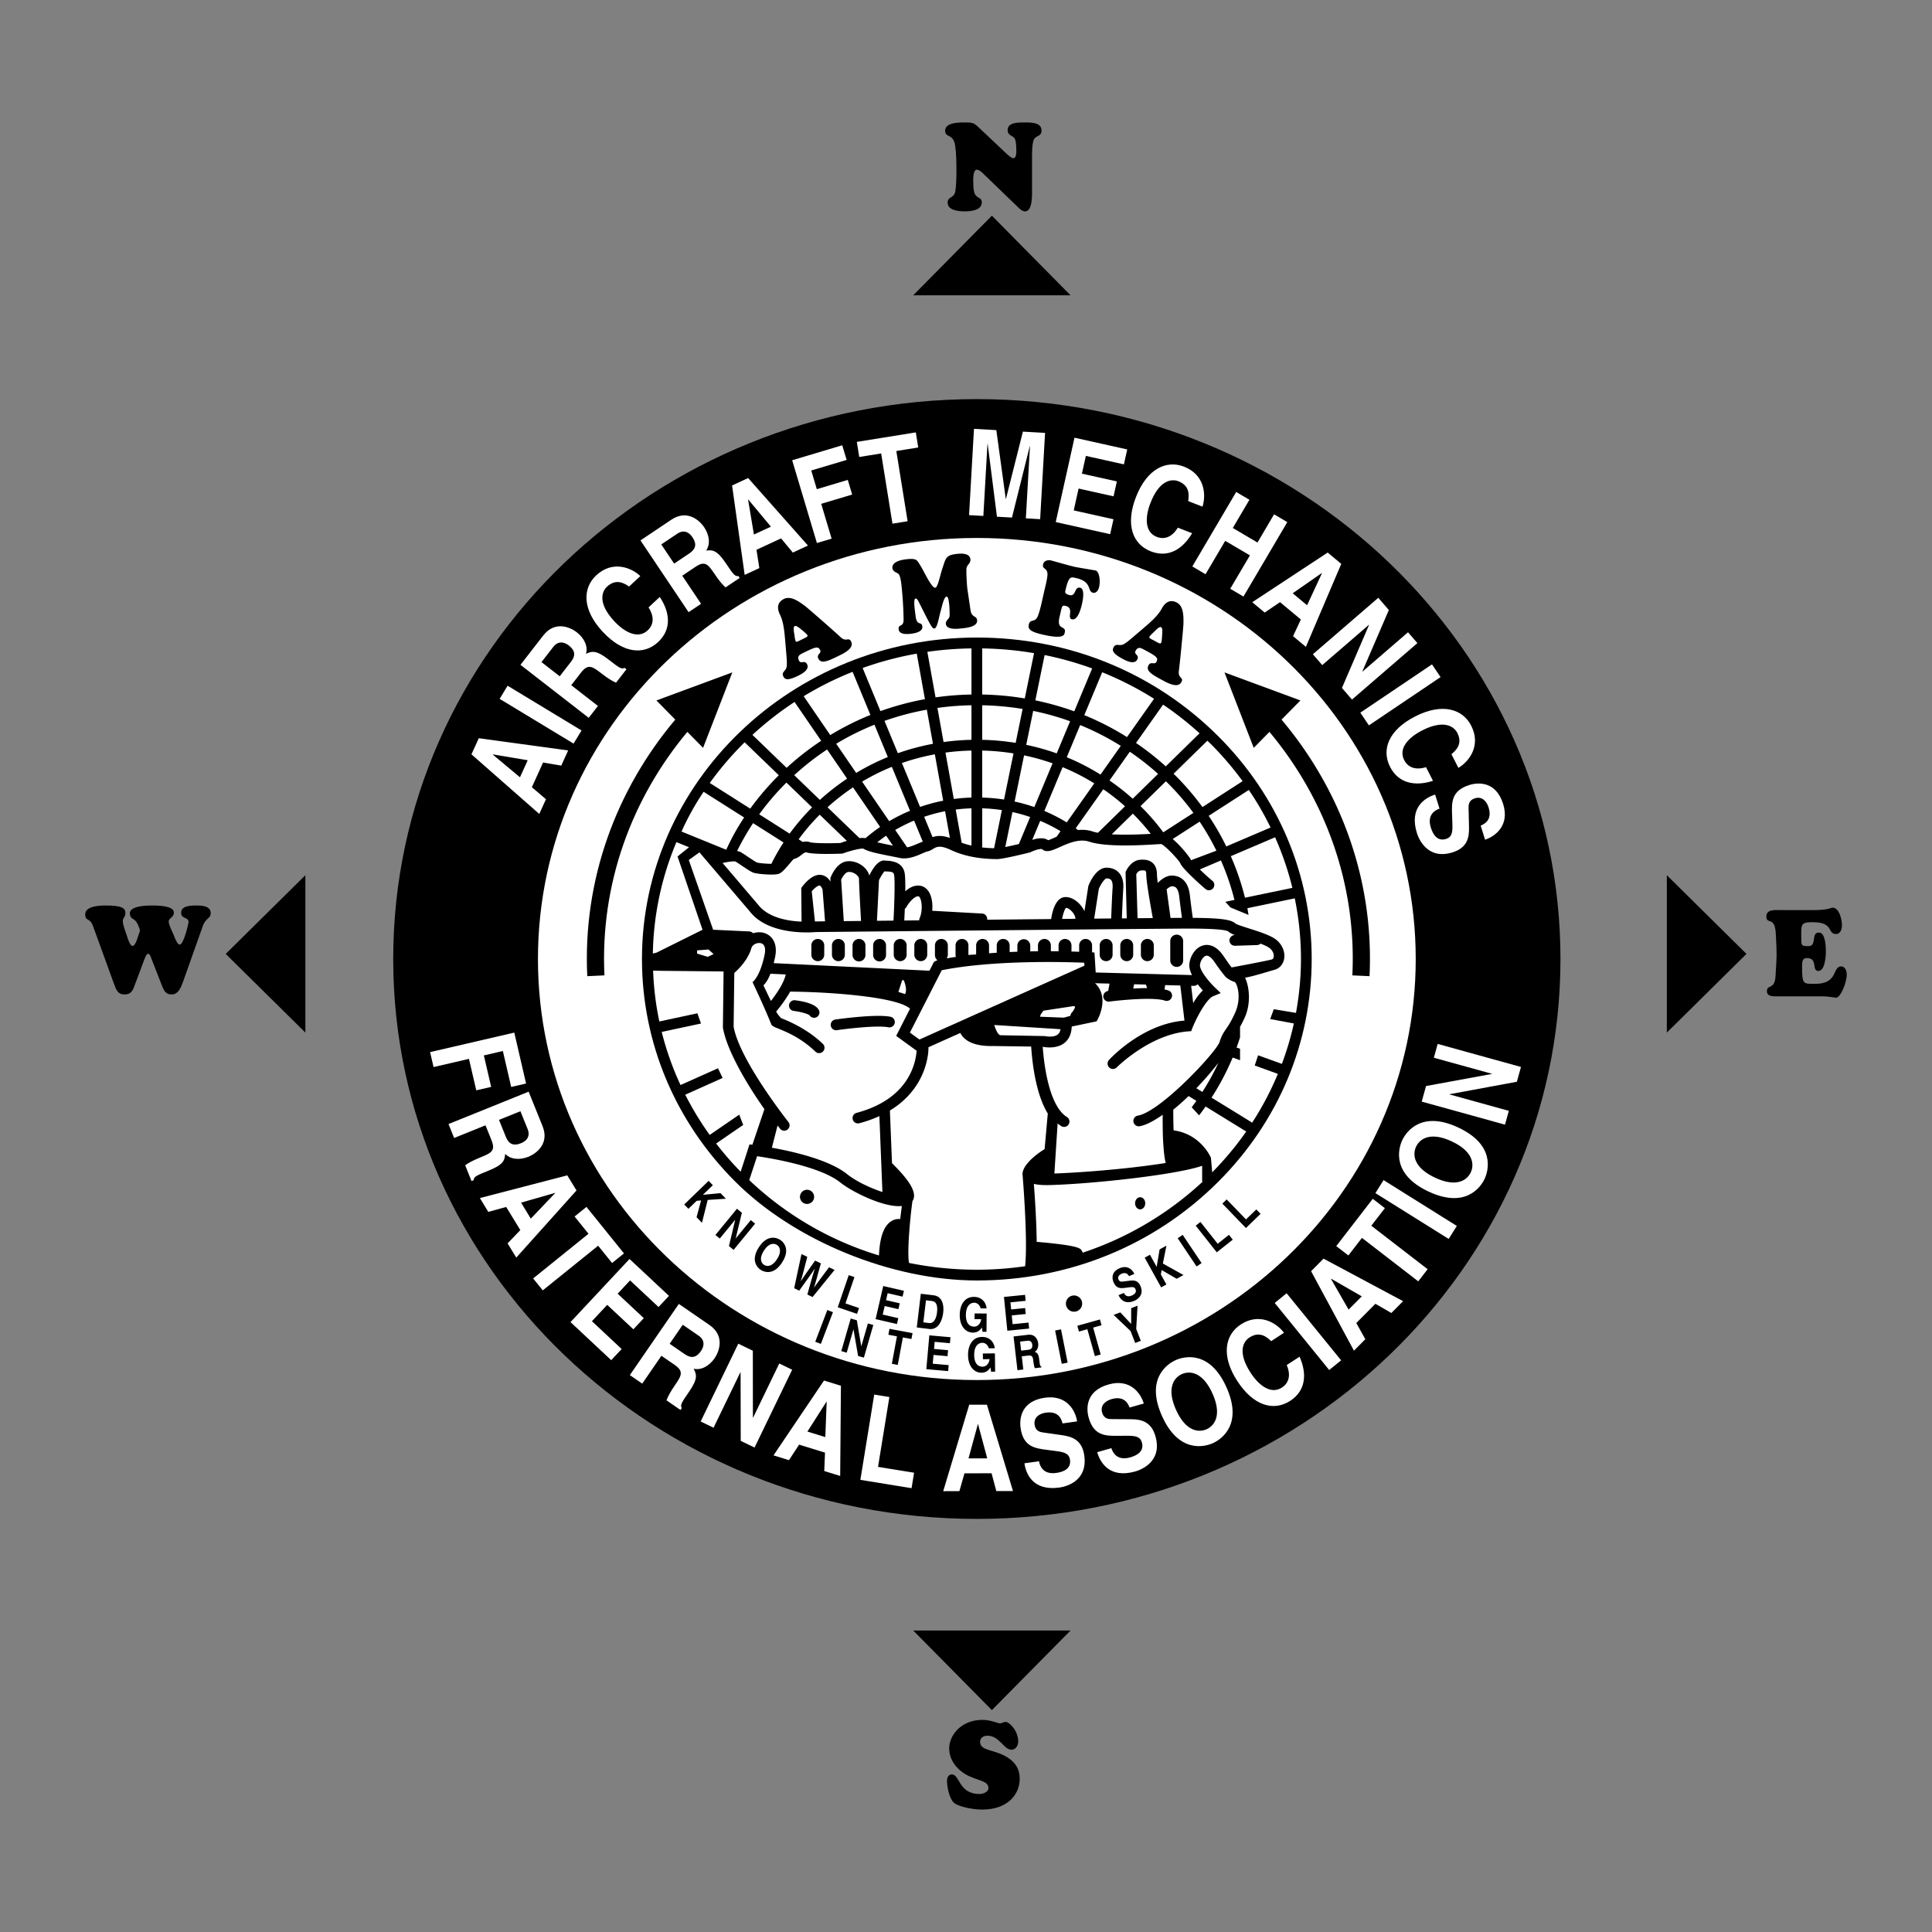 <svg xmlns="http://www.w3.org/2000/svg" width="2500" height="2500" viewBox="0 0 192.756 192.756"><rect x="0" y="0" width="192.756" height="192.756" fill="#808080" stroke="none"/><path fill="#fff" fill-opacity="0" d="M0 192.756h192.756V0H0v192.756z"/><path d="M97.459 151.541c32.158 0 58.229-25.01 58.229-55.861s-26.07-55.861-58.229-55.861-58.228 25.01-58.228 55.861 26.07 55.861 58.228 55.861zM100.395 15.308c.138.123.502.479.707.479.286 0 .297-.503.297-.711 0-.307-.011-.834-.103-1.116-.159-.516-.764-.332-.764-.994 0-.786 1.162-.749 1.64-.749.5 0 1.741-.061 1.741.786 0 .699-.604.441-.799 1.006-.147.44-.147 1.202-.147 1.668v3.179c0 .552.069 2.233-.693 2.233-.227 0-.42-.147-.591-.307l-3.523-3.399c-.16-.16-.457-.454-.697-.454-.354 0-.365.797-.365 1.055 0 .344.012.798.08 1.117.171.785.776.491.776 1.092 0 .822-1.175.896-1.71.896-.524 0-1.698-.074-1.698-.871 0-.651.661-.393.774-1.178.081-.528.103-1.301.103-1.853 0-.884 0-1.78-.125-2.663-.182-1.227-1.002-.748-1.002-1.485 0-.871 1.538-.822 2.05-.822.707 0 .832.049 1.346.54l2.703 2.551zM180.929 90.802c1.523 0 1.739-.245 1.922-.245.649 0 .922 1.203.922 1.744 0 .406-.147.886-.592.886-.9 0-.171-1.181-2.331-1.181-1.261 0-1.135.246-1.135 1.656 0 .707.034.732.726.732.863 0 .216-1.355 1.022-1.355.659 0 .704 1.379.704 1.858 0 .503-.079 1.974-.751 1.974-.707 0 0-1.287-1.153-1.287-.479 0-.468.466-.468.857 0 1.803.114 1.717 1.313 1.717 2.335 0 1.674-1.741 2.597-1.741.364 0 .547.442.547.786 0 .836-.615 2.336-1.071 2.336-.171 0-.695-.137-1.457-.135h-4.673c-.752 0-.764-.367-.764-.525 0-.672.774-.135.854-1.439.137-2.235.148-2.014.034-4.229-.08-1.881-.946-.91-.946-1.782 0-.749.957-.627 1.424-.627h3.276zM15.121 95.68c-.057-.135-.148-.516-.33-.516-.217 0-.296.319-.593 1.105l-.694 1.852c-.24.639-.354 1.094-1.094 1.094-.638 0-.808-.432-1.013-.994l-2.12-5.83c-.318-.883-.773-.429-.773-1.177 0-.847 1.537-.872 2.061-.872 1.663 0 1.948.283 1.948.786 0 .368-.262.417-.262.797 0 .356.353 1.252.398 1.399.057.197.309 1.055.57 1.055.296 0 .535-.883.592-1.067.034-.074.148-.393.148-.479 0-.11-.239-.871-.581-1.08-.228-.123-.421-.294-.421-.602 0-.073-.16-.81 2.221-.81 2.209 0 2.164.553 2.164.761 0 .405-.513.515-.513.822 0 .333.387 1.092.501 1.363.08.196.331.956.604.956.387 0 .877-2.086.877-2.257 0-.528-.74-.258-.74-.933 0-.749 1.161-.712 1.628-.712.467 0 1.322.062 1.322.749 0 .601-.479.442-.786 1.3l-1.959 5.523c-.239.662-.502 1.301-1.15 1.301-.569 0-.751-.332-.956-.848l-1.049-2.686zM94.7 174.449c0-1.279 1.138-2.859 3.348-2.859.736 0 1.557.355 1.728.355.159 0 .319-.146.559-.146.387 0 1.253.906 1.253 1.938 0 .418-.251.836-.672.836-.764 0-1.208-1.402-2.395-1.402-.357 0-.738.174-.738.615 0 .973 1.571.713 2.894 1.66.706.504 1.059 1.119 1.059 2.041 0 1.439-1.094 3.055-3.756 3.055-.754 0-2.039-.207-2.687-.588-.546-.33-.809-1.631-.809-2.258 0-.332.136-.664.479-.664.807 0 .671 1.955 2.763 1.955.254 0 .89-.135.89-.602 0-.887-1.571-.664-2.833-1.758-.628-.541-1.083-1.291-1.083-2.178zM106.81 29.464l-7.85-7.945-7.851 7.945h15.701zM106.81 162.674l-7.85 7.943-7.851-7.943h15.701zM30.467 103.021l-7.946-7.85 7.946-7.85v15.7zM166.301 103.021l7.945-7.85-7.945-7.85v15.7z" fill-rule="evenodd" clip-rule="evenodd"/><path fill-rule="evenodd" clip-rule="evenodd" fill="#fff" d="M53.064 78.539l1.12-2.463 1.813.309.688-1.515-8.917-1.218-.731 1.607 6.767 5.948.668-1.468-1.408-1.2zM58.019 72.879l-.793 1.31-7.376-4.464.793-1.31 7.376 4.464zM58.736 71.618l.921-1.185-2.665-2.07.97-1.249c.695-.895 1.093-.663 2.022.058.702.545 1.091.77 1.475.939l1.04-1.338-.18-.14c-.315.17-.561-.022-1.557-.795-1.271-.987-1.68-.891-2.296-.607.217-.749-.177-1.572-.927-2.154-.586-.457-2.144-1.213-3.339.327l-2.273 2.926 6.809 5.288zM62.765 58.517c-.442-.294-1.275-.847-2.202.015-.538.501-.938 1.66.722 3.445 1.055 1.134 2.384 1.8 3.333.917.621-.577.67-1.394.085-2.292l1.121-1.043c1.051 1.58 1.18 3.248-.165 4.499-1.428 1.327-3.506 1.145-5.534-1.036-2.053-2.207-2.016-4.34-.633-5.626 1.607-1.494 3.468-.798 4.394.079l-1.121 1.042zM68.701 61.077l1.247-.835-1.88-2.803 1.314-.881c.941-.631 1.246-.286 1.901.692.495.737.794 1.072 1.106 1.354l1.407-.943-.127-.19c-.351.063-.525-.197-1.228-1.244-.896-1.336-1.313-1.374-1.988-1.298.441-.644.326-1.548-.203-2.336-.415-.618-1.654-1.825-3.273-.74L63.9 53.917l4.801 7.16zM75.474 54.853l2.454-1.138 1.174 1.415 1.508-.7-5.968-6.736-1.602.743 1.256 8.921 1.463-.678-.285-1.827zM82.971 53.741l-1.467.439-2.469-8.261 4.997-1.493.436 1.461-3.53 1.055.557 1.864 3.09-.924.436 1.461-3.089.924 1.039 3.474zM90.553 52.004l-1.512.243-1.127-7.006-2.187.352-.242-1.506 5.885-.947.241 1.506-2.185.352 1.127 7.006zM103.776 51.797l-1.426-.081.409-7.193-.02-.001-1.775 7.115-1.498-.085-.926-7.269-.02-.001-.41 7.193-1.426-.081.49-8.608 2.23.127.94 6.861.02.001 1.691-6.711 2.211.125-.49 8.608zM112.132 46.329l-3.795-.844-.395 1.77 3.488.775-.331 1.489-3.487-.776-.485 2.18 3.965.882-.331 1.489-5.43-1.208 1.872-8.416 5.261 1.17-.332 1.489zM118.546 49.994c.074-.525.209-1.517-.97-1.977-.686-.268-1.903-.124-2.788 2.147-.564 1.443-.586 2.93.623 3.401.788.308 1.545-.003 2.101-.92l1.426.556c-.966 1.634-2.412 2.475-4.123 1.807-1.815-.709-2.556-2.66-1.474-5.434 1.096-2.808 3.034-3.702 4.793-3.015 2.044.797 2.225 2.776 1.839 3.991l-1.427-.556zM122.241 53.96l-1.963 3.331-1.318-.777 4.375-7.429 1.32.777-1.658 2.814 2.463 1.451 1.656-2.814 1.32.777-4.375 7.428-1.32-.777 1.963-3.331-2.463-1.45zM127.708 60.076l2.078 1.73-.776 1.666 1.279 1.065 3.53-8.279-1.356-1.129-7.525 4.954 1.24 1.032 1.53-1.039zM140.48 63.081l.934 1.082-6.526 5.634-1.001-1.16 2.701-6.281-.015-.015-4.653 4.017-.935-1.082 6.528-5.633 1.053 1.221-2.644 6.125.014.015 4.544-3.923zM136.575 72.371l-.855-1.269 7.15-4.818.855 1.27-7.15 4.817zM144.809 75.248c.405-.344 1.165-.995.59-2.122-.334-.655-1.339-1.357-3.51-.251-1.38.704-2.385 1.8-1.796 2.955.384.755 1.156 1.026 2.182.71l.694 1.364c-1.808.578-3.447.244-4.281-1.392-.885-1.738-.14-3.687 2.513-5.039 2.686-1.368 4.728-.748 5.584.935.998 1.955-.184 3.553-1.28 4.204l-.696-1.364zM143.621 80.677c-.455.154-1.266.622-.865 1.898.217.691.653 1.399 1.523 1.125.643-.201.648-.781.623-1.586l-.028-.814c-.045-1.227-.089-2.411 1.721-2.979.916-.287 2.663-.375 3.375 1.895.672 2.143-.798 3.233-1.803 3.56l-.44-1.402c.355-.154 1.189-.544.789-1.819-.174-.556-.623-1.144-1.366-.909-.643.201-.64.692-.629 1.01l.042 1.858c.025 1.042-.159 2.061-1.637 2.525-2.476.776-3.365-1.298-3.558-1.912-.799-2.551.793-3.532 1.812-3.852l.441 1.402zM43.257 106.461l-.346-1.492 8.399-1.946 1.177 5.081-1.485.343-.832-3.588-1.895.44.728 3.14-1.486.344-.728-3.14-3.532.818zM44.748 112.146l.561 1.391 3.129-1.264.592 1.467c.424 1.053.024 1.279-1.067 1.721-.824.332-1.213.555-1.553.803l.634 1.57.211-.086c.012-.355.301-.473 1.47-.945 1.493-.602 1.615-1.004 1.679-1.68.539.564 1.449.639 2.328.283.691-.279 2.127-1.244 1.397-3.053l-1.386-3.436-7.995 3.229zM50.501 120.418l1.412 2.307-1.271 1.328.868 1.418 6.008-6.7-.921-1.505-8.719 2.267.841 1.377 1.782-.492zM54.152 128.74l-.961-1.189 5.524-4.457-1.39-1.723 1.187-.957 3.742 4.639-1.188.957-1.39-1.725-5.524 4.455zM65.703 130.402l-2.841-2.656-1.238 1.326 2.608 2.44-1.04 1.113-2.61-2.439-1.525 1.63 2.966 2.776-1.041 1.113-4.062-3.799 5.888-6.297 3.936 3.68-1.041 1.113zM62.84 137.193l1.236.852 1.913-2.779 1.303.896c.933.643.725 1.055.058 2.023-.504.732-.706 1.133-.853 1.527l1.396.961.129-.189c-.187-.303-.01-.561.705-1.6.912-1.324.793-1.729.474-2.326.76.174 1.559-.268 2.097-1.049.422-.613 1.088-2.211-.518-3.316l-3.052-2.1-4.888 7.1zM77.749 136.035l1.286.623-3.752 7.762-1.38-.666-.015-6.838-.018-.008-2.677 5.535-1.286-.623 3.753-7.761 1.45.703.007 6.67.019.009 2.613-5.406zM79.727 144.131l2.584.797-.075 1.836 1.589.492.074-9-1.686-.522-5.039 7.467 1.541.477 1.012-1.547zM87.601 146.35l3.597.584-.251 1.541-5.108-.83 1.383-8.51 1.511.246-1.132 6.969zM96.224 146.994l2.705-.006.472 1.776 1.664-.002-2.6-8.617-1.765.003-2.596 8.627 1.614-.004.506-1.777zM103.663 145.789c.076.475.406 1.352 1.729 1.164.718-.1 1.488-.416 1.361-1.318-.095-.666-.665-.768-1.463-.873l-.809-.105c-1.218-.156-2.393-.307-2.657-2.186-.134-.951.065-2.688 2.42-3.02 2.224-.312 3.061 1.316 3.219 2.361l-1.456.205c-.094-.375-.342-1.262-1.666-1.076-.577.08-1.229.428-1.12 1.201.094.666.579.742.895.783l1.84.262c1.031.146 2.008.494 2.223 2.029.361 2.568-1.831 3.105-2.467 3.195-2.648.373-3.356-1.359-3.504-2.418l1.455-.204zM110.885 144.484c.14.461.584 1.283 1.871.92.698-.195 1.418-.611 1.171-1.488-.182-.648-.762-.672-1.566-.67l-.815.006c-1.229.008-2.413.018-2.927-1.809-.262-.924-.299-2.672 1.99-3.318 2.162-.609 3.211.893 3.507 1.906l-1.414.4c-.145-.359-.51-1.205-1.796-.842-.561.158-1.16.588-.949 1.34.184.646.675.658.991.656l1.859.012c1.041.006 2.056.219 2.476 1.711.703 2.496-1.396 3.324-2.015 3.5-2.574.725-3.508-.896-3.798-1.924l1.415-.4zM115.938 141.287c1.66 3.691 4.189 3.094 5.073 2.697.884-.398 3.01-1.895 1.35-5.584-1.659-3.691-4.188-3.094-5.072-2.697-.884.399-3.011 1.895-1.351 5.584zM126.823 133.807c-.385-.367-1.111-1.053-2.172-.361-.617.4-1.207 1.475.123 3.516.846 1.299 2.041 2.182 3.127 1.475.71-.463.898-1.26.476-2.246l1.282-.834c.767 1.736.608 3.4-.931 4.404-1.634 1.062-3.65.529-5.276-1.965-1.646-2.525-1.244-4.621.339-5.652 1.838-1.199 3.552-.193 4.314.828l-1.282.835zM133.804 135.721l-1.19.965-5.436-6.69 1.188-.967 5.438 6.692zM135.318 132l1.906-1.92 1.591.918 1.172-1.18-7.936-4.242-1.244 1.252 4.277 7.93 1.136-1.145-.902-1.613zM142.434 126.627l-.935 1.213-5.618-4.336-1.355 1.754-1.207-.934 3.643-4.719 1.207.934-1.354 1.752 5.619 4.336zM145.347 122.312l-.812 1.297-7.309-4.572.812-1.299 7.309 4.574zM142.509 118.873c3.661 1.725 5.194-.373 5.607-1.25.412-.879 1.056-3.396-2.605-5.121-3.66-1.725-5.193.375-5.607 1.252-.413.877-1.055 3.394 2.605 5.119zM143.056 105.531l.381-1.379 8.31 2.299-.409 1.477-6.722 1.244-.007.017 5.927 1.641-.381 1.377-8.31-2.299.431-1.554 6.561-1.204.006-.019-5.787-1.6z"/><path d="M97.459 137.688c24.183 0 43.788-18.807 43.788-42.007s-19.605-42.008-43.788-42.008c-24.182 0-43.787 18.808-43.787 42.008 0 23.2 19.605 42.007 43.787 42.007z" fill-rule="evenodd" clip-rule="evenodd" fill="#fff"/><path fill-rule="evenodd" clip-rule="evenodd" d="M49.163 75.284l.008-.019 3.48.585-.773 1.7-2.715-2.266zM55.844 67.472l-1.821-1.414 1.171-1.507c.551-.71 1.188-.435 1.549-.154.673.522.691 1.028.203 1.656l-1.102 1.419zM67.259 56.232l-1.284-1.914 1.585-1.063c.747-.5 1.265-.039 1.519.34.475.708.333 1.192-.328 1.637l-1.492 1zM74.636 49.841l.017-.008 2.26 2.712-1.694.785-.583-3.489zM131.877 57.172l.016.013-1.484 3.202-1.435-1.195 2.903-2.02zM49.786 111.73l2.137-.863.715 1.77c.336.834-.223 1.246-.646 1.416-.79.318-1.236.082-1.534-.656l-.672-1.667zM55.385 119.012l.01.015-2.435 2.555-.975-1.594 3.4-.976zM66.812 134.068l1.307-1.898 1.572 1.082c.74.51.502 1.162.243 1.539-.484.701-.987.748-1.643.297l-1.479-1.02zM82.459 139.846l.019.006-.137 3.527-1.785-.551 1.903-2.982zM97.561 142.092h.02l.916 3.408-1.868.004.932-3.412zM117.335 140.66c-.99-2.201-.175-3.227.579-3.564.754-.34 2.062-.268 3.052 1.932.989 2.201.175 3.227-.58 3.566-.754.338-2.061.267-3.051-1.934zM132.791 127.592l.015-.016 3.06 1.76-1.316 1.324-1.759-3.068zM143.161 117.488c-2.184-1.029-2.23-2.338-1.877-3.086.352-.748 1.391-1.545 3.574-.516s2.23 2.338 1.878 3.086-1.391 1.546-3.575.516zM68.684 120.602l-.419-.432 2.436-2.356.418.434-.99.957 1.753-.168.541.561-1.815.119-.573 2.283-.538-.557.45-1.673-.439.035-.824.797zM74.906 121.729l.434.355-2.148 2.617-.465-.381.623-2.613-.006-.004-1.532 1.867-.434-.355 2.148-2.619.49.402-.612 2.549.006.004 1.496-1.822zM75.706 124.453c-.858 1.34-.118 2.043.203 2.248.32.205 1.269.584 2.126-.756.857-1.338.118-2.041-.202-2.246-.321-.207-1.27-.584-2.127.754zM79.965 125.117l.578.277c-.469 1.832-.538 2.061-.658 2.432l.007.004c.2-.297.388-.59 1.432-2.061l.575.277c-.5 1.82-.552 1.994-.684 2.418l.007.002c.182-.268.352-.51 1.494-2.029l.55.264-2.195 2.703-.521-.25c.451-1.625.546-1.945.741-2.574l-.007-.004c-.361.551-.511.75-1.544 2.191l-.506-.244.731-3.406zM84.351 130.041l1.355.461-.198.582-1.925-.658 1.096-3.205.569.193-.897 2.627zM90.049 129.365l-1.488-.344-.16.696 1.367.314-.134.584-1.368-.314-.198.853 1.556.36-.134.584-2.131-.491.762-3.3 2.063.474-.135.584zM91.467 132.441l1.239.15c.942.113 1.311-.898 1.396-1.619.077-.637-.007-1.627-.97-1.742l-1.262-.152-.403 3.363zM97.235 131.041l1.203.01-.015 1.824-.401-.002-.057-.426c-.154.207-.377.514-.903.508-.693-.006-1.317-.596-1.308-1.783.007-.926.452-1.795 1.422-1.781.882.006 1.225.684 1.254 1.152l-.602-.006c.001-.133-.2-.559-.625-.562-.43-.004-.829.342-.836 1.211-.007.924.42 1.168.829 1.172.133 0 .574-.057.705-.74l-.671-.006.005-.571zM102.331 129.783l-1.52.153.071.709 1.396-.141.06.596-1.396.14.086.873 1.589-.158.059.596-2.174.217-.337-3.372 2.106-.208.06.595zM112.131 128.994c.077.172.291.471.773.268.264-.113.523-.311.384-.641-.104-.242-.33-.223-.644-.182l-.317.041c-.479.064-.939.127-1.229-.561-.147-.348-.248-1.027.612-1.391.812-.344 1.295.189 1.461.57l-.532.225c-.074-.133-.258-.443-.742-.238-.21.088-.422.287-.303.568.103.242.295.225.419.207l.725-.088c.406-.049.812-.016 1.05.545.396.939-.38 1.365-.613 1.463-.967.41-1.411-.176-1.575-.562l.531-.224zM116.374 128.15l-.526.291-1.642-2.962.527-.291.668 1.205.293-1.739.681-.375-.356 1.782 2.056 1.148-.677.375-1.499-.869-.081.433.556 1.002zM119.884 126.018l-.499.336-1.886-2.815.499-.334 1.886 2.813zM121.489 124.09l1.123-.891.381.483-1.594 1.261-2.102-2.656.471-.373 1.721 2.176zM124.313 121.66l1.03-.994.426.439-1.462 1.415-2.353-2.436.432-.418 1.927 1.994zM78.455 65.302c.028.354.08.878.03 1.213-.063.444-.552.523-.338.957.145.296.369.495 1.492-.057.315-.154 1.158-.58.886-1.134-.236-.479-.621.007-.798-.354-.222-.452.012-.59.42-.791 1.265-.621 1.479-.68 1.684-.265.159.324-.402.393-.184.836.282.573.961.25 2.083-.301.394-.193 1.522-.713 1.19-1.388-.258-.526-.474.107-1.078-.468-.654-.618-3.229-2.863-3.494-3.065-.606-.459-1.442-1.069-2.125-.734-.698.344-.714.947-.401 1.585.359.73.436 1.701.506 2.458l.127 1.508zM91.699 60.123c-.067-.127-.195-.424-.352-.408-.269.029-.039 1.371-.003 1.709.116 1.095.619.523.678 1.076.062.584-.867.703-1.207.739-.304.032-1.099.085-1.156-.446-.062-.584.511-.158.492-1.005a36.635 36.635 0 0 0-.202-3.311c-.065-.614-.134-.928-.254-1.153-.11-.207-.614-.225-.658-.644-.062-.584.732-.813 1.427-.887 1.018-.108 1.022.099 1.339.593.369.572 1.086 2.193 1.48 2.254.277.044.503-1.233.744-1.942.341-1.009.317-1.317 1.466-1.438.383-.04 1.256-.103 1.323.542.044.409-.339.533-.389.89-.039.294.028 1.508.077 1.969.016.153.188 1.274.324 2.222.104.744.609.525.658.985.073.686-1.122.782-1.505.823-.356.038-1.544.205-1.614-.45-.038-.357.347-.46.373-.795.017-.178.004-1.957-.301-1.925-.27.029-.452.959-.605 1.503-.141.492-.33 1.692-.613 1.68-.141-.004-.209.022-.878-1.304l-.644-1.277zM104.198 58.921c.101-.411.254-1.051.3-1.452.092-.886-.554-.61-.429-1.162.085-.382.498-.458.771-.396.222.05 1.734.496 2.444.656.17.039 1.907.325 2.027.352.333.075.504.946.351 1.629-.077.342-.292.663-.617.589-.589-.132-.048-1.097-1.688-1.467-.521-.117-.73-.217-1.059 1.239-.041.18-.071.354.424.465.657.148.447-.87 1.045-.736.486.11.274 1.212.186 1.604-.106.472-.423 1.677-1.003 1.546-.547-.123.272-1.13-.641-1.336-.375-.085-.343.007-.584 1.039-.369 1.479.678.851.507 1.613-.052.23-.075.69-2.148.222-1.366-.307-1.535-.588-1.438-1.02.126-.562.528-.198.827-.689.149-.262.336-.969.41-1.301l.315-1.395zM113.054 63.553c-.271.229-.666.577-.967.731-.398.207-.747-.143-.975.283-.156.291-.188.589.915 1.18.31.165 1.146.602 1.438.058.252-.472-.367-.501-.178-.854.237-.445.486-.335.888-.12 1.242.664 1.415.804 1.196 1.212-.17.318-.554-.097-.786.338-.301.562.356.927 1.46 1.518.386.206 1.466.82 1.82.158.277-.518-.362-.323-.248-1.149.121-.893.443-4.293.453-4.626.021-.76.028-1.795-.643-2.154-.688-.368-1.186-.028-1.521.598-.383.717-1.127 1.346-1.701 1.844l-1.151.983zM81.898 134.08l-.561-.213 1.206-3.166.562.217-1.207 3.162zM86.591 132.041l.539.156-.94 3.254-.578-.166-.458-2.646-.008-.002-.67 2.32-.54-.156.94-3.254.609.176.443 2.584.008.002.655-2.268zM89.572 136.178l-.592-.112.508-2.74-.855-.158.109-.59 2.302.428-.109.588-.855-.158-.508 2.742zM94.775 134.012l-1.522-.137-.064.709 1.399.125-.053.598-1.398-.125-.078.875 1.589.14-.052.598-2.177-.195.3-3.373 2.109.187-.053.598zM98.06 135.039l1.203-.014.021 1.826-.4.004-.065-.424c-.149.209-.366.518-.892.525-.694.008-1.33-.57-1.344-1.76-.01-.924.417-1.801 1.387-1.809.882-.01 1.239.662 1.276 1.127l-.602.008c-.002-.133-.211-.555-.636-.549-.429.004-.822.357-.812 1.225.012.926.442 1.162.852 1.156.133-.002.573-.068.688-.752l-.669.006-.007-.569zM101.511 136.703l.585-.068-.152-1.316.618-.07c.442-.053.486.123.539.582.04.348.084.518.143.674l.661-.078-.011-.088c-.134-.041-.148-.164-.205-.656-.072-.627-.211-.717-.46-.811.269-.146.392-.482.35-.854-.033-.289-.249-.934-1.011-.846l-1.445.166.388 3.365zM106.52 135.951l-.589.117-.661-3.322.588-.117.662 3.322zM109.817 135.139l-.58.162-.752-2.686-.838.237-.162-.579 2.255-.63.161.576-.837.236.753 2.684zM113.819 133.773l-.56.217-.462-1.191-1.69-1.608.663-.255 1.088 1.156-.001-1.576.636-.248-.133 2.324.459 1.181zM107.157 130.869a.81.81 0 0 0 0-1.62.81.81 0 0 0 0 1.62zM127.859 71.796l1.883-1.912-7.574-2.799 2.918 7.529 1.567-1.593c5.547 6.645 8.709 15.16 8.272 24.292l1.714.08c.46-9.635-2.898-18.615-8.78-25.597z"/><path d="M76.212 124.777c.512-.797 1.024-.75 1.297-.574.274.176.531.621.02 1.418-.512.799-1.024.752-1.297.576s-.531-.621-.02-1.42zM92.386 129.73l.573.068c.255.031.647.158.528 1.15-.065.555-.298 1.111-.783 1.053l-.583-.07.265-2.201zM79.715 63.938c-.087.043-.269.167-.346.01-.055-.111-.098-.537-.117-.653-.018-.117-.157-.737.031-.83.173-.084.474.191.618.305.126.098.59.467.658.605.068.139-.177.236-.255.275l-.589.288zM114.896 63.781c-.085-.046-.292-.123-.209-.276.059-.109.378-.393.464-.476.083-.083.506-.557.691-.458.17.091.121.497.112.679-.007.16-.035.752-.108.888-.072.136-.294-.006-.371-.048l-.579-.309zM101.879 134.752l-.104-.9.745-.086c.351-.041.448.213.47.391.037.334-.1.479-.409.514l-.702.081z" fill-rule="evenodd" clip-rule="evenodd" fill="#fff"/><path d="M121.562 73.471c-6.36-6.361-14.921-9.864-24.104-9.864-18.422 0-33.409 14.388-33.409 32.073 0 8.322 3.305 16.208 9.305 22.208 5.933 5.932 15.637 9.865 24.104 9.865 9.183 0 17.743-3.504 24.104-9.865 6.001-6 9.306-13.887 9.306-22.208 0-8.321-3.305-16.208-9.306-22.209z" fill-rule="evenodd" clip-rule="evenodd"/><path d="M67.371 71.796l-1.881-1.912 7.573-2.799-2.918 7.529-1.568-1.593c-5.547 6.645-8.707 15.16-8.272 24.292l-1.713.08c-.46-9.635 2.899-18.615 8.779-25.597z" fill-rule="evenodd" clip-rule="evenodd"/><path d="M117.653 89.449c-.113-1.024-.529-1.024-.754-1.024-.1 0-.313.133-.505.301l.39 2.856 1.142-.009a81.52 81.52 0 0 1-.273-2.124zM114.286 86.89c-.016-.014-.11-.08-.472-.04-.222.024-.379.249-.448.373l.127 4.388 1.521-.014c-.188-1.026-.651-3.606-.651-4.351-.001-.212-.042-.324-.077-.356zM110.396 87.639c-.148 0-.532.487-.767 1.045l-.462 2.968 1.697-.017c.015-.416.076-2.114.141-3.067.023-.366-.033-.644-.162-.782-.091-.097-.242-.147-.447-.147zM106.893 90.886c-.181-.182-.379-.293-.533-.311-.135.122-.303.604-.393 1.107l1.333-.013c-.003-.022-.014-.041-.014-.064 0-.161-.135-.46-.393-.719zM69.549 94.819v.321l1.065.324.583-.278-.512-.455-1.136.088zM113.151 98.199l-.09.428c.456-.027.93-.045 1.391-.043l-.125-.354-1.176-.031zM90.273 90.676c-.019.477-.039.892-.053 1.163l1.489-.015c0-.077.012-.154.046-.228.265-.574.273-1.604.016-2.042-.073-.124-.125-.128-.142-.13-.395-.03-.953.629-1.205 1.083v-.001a.517.517 0 0 1-.151.17zM89.21 87.322c-.041-.276-.146-.358-.774-.377a4.035 4.035 0 0 1-.196-.009c-.135.148-.363.516-.543.877l-.203 4.054 1.651-.017c.063-1.199.167-3.801.065-4.528zM85.702 87.675c0-.105-.085-.247-.221-.371-.233-.214-.563-.335-.838-.31-.297.027-.591.49-.721.774l.262 4.133 1.723-.018c-.043-.758-.205-3.632-.205-4.208zM81.306 91.935c.077-.005-.004 0 0 0 .029 0 .523-.01 1.009-.016l-.25-3.183c-.105-.25-.216-.377-.284-.385-.174-.023-.537.269-.793.575l.317 2.998c-.014-.001-.02.002-.004.008-.008.002-.013.003.005.003zM91.453 104.834l-2.041-1.484 1.382-2.709c-1.259-1.184-7.916-1.672-11.956-1.707a13.625 13.625 0 0 1-1.401 1.99c.146.289.42.562.47.643.799.326 2.63 1.076 4.2 2.59a.537.537 0 0 1-.744.774c-1.422-1.373-2.899-1.977-3.693-2.299-.362-.148-.543-.223-.674-.354-.07-.068-.23-.703-1.914-4.291.222-.188.798-.826 1.197-2.703.082-.387.143-1.056-.368-1.181-.351-.086-.843.117-.95.506-.316 1.137-1.278 2.089-1.699 2.464l-.068 5.35c.574 3.334 5.409 9.445 5.458 9.506a.536.536 0 1 1-.838.668 47.894 47.894 0 0 1-.237-.303l-.566 2.215c2.16.387 5.718 1.207 7.49 2.625.942.754 2.359 1.406 3.538 1.793l-.303-7.572c-.594.271-1.256.514-2.003.711a.535.535 0 1 1-.275-1.035c5.3-1.412 5.906-5.068 5.995-6.197z" fill-rule="evenodd" clip-rule="evenodd" fill="#fff"/><path d="M108.193 96.343l-.018-.293c-1.886-.078-9.026-.284-14.217.749l-3.176 6.223.951.691 16.46-7.37zM99.776 103.285l4.469.084c.221.053.93.137 1.291-.158.142-.115.23-.295.279-.527l-6.614-.42c.13.461.352.92.575 1.021zM107.134 100.375l-3.006.457c-.163.156-.353.436-.353.607 0 .016.002.006.002 0l2.369.092.65-.182a.523.523 0 0 1 .135-.318h-.001c.192-.207.339-.5.323-.59a.321.321 0 0 0-.119-.066zM90.181 97.832c-.005-.012-.003-.023-.008-.035l-.162-.008-.379 1.18c.232.066.453.137.657.213.246-.359-.012-1.137-.108-1.352v.002zM76.915 99.867c.557-.711 1.306-1.811 1.478-2.645l-1.526-.074c-.233.605-.467.932-.697 1.162.253.536.511 1.075.745 1.557z" fill-rule="evenodd" clip-rule="evenodd" fill="#fff"/><path d="M122.312 102.68c.215-.309.482-.693.89-1.578.695-1.506.258-2.912-.008-3.133-.015-.004-.009-.002-.002 0-.306-.07-.688-.301-.931-.521a20.74 20.74 0 0 1-1.088-1.465c-.148-.218-.527-.715-.858-.625-.275.074-.564.528-.594.933-.036.509.862 1.626 1.48 2.22l.594.568-.76.314c-.684.281-1.776 2.307-2.189 3.49-3.938.133-7.386 3.566-7.417 3.6a.536.536 0 1 1-.781-.735c.136-.145 3.317-3.594 7.519-3.922l.003.01c-.001.002 0 0 0 0 .003.008.006.012.004-.012.007-.018.004-.008 0 0l-.414-3.5-1.514-.041-.059.438c.138.027.268.059.382.096a.54.54 0 0 1 .34.68.538.538 0 0 1-.679.338c-.677-.227-2.106-.203-3.398-.115-.873.059-1.684.146-2.151.209a.536.536 0 0 1-.602-.459c-.039-.295.194-.568.487-.607l.132-.729-1.443-.039c1.262 1.189.623 3.027.15 3.805l-2.479.518c-.025.717-.266 1.266-.72 1.631-.761.613-1.884.449-2.172.387.015 0 .047 0 0 0-.013 0-.009 0 0 0 .135 1.957.675 5.945 2.424 7.014a.536.536 0 0 1-.559.914 3.06 3.06 0 0 1-.379-.277l-.324 4.994c-.002.025.002.014.004 0 3.25-.121 7.869-.527 11.103-1.051-.16-.6-.248-1.744-.284-2.764a59.851 59.851 0 0 1-.017-2.045c-.865.605-1.668 1.035-2.3 1.143a.536.536 0 1 1-.18-1.057c2.265-.387 7.847-6.363 8.156-7.352.203-.652.404-.941.634-1.275z" fill-rule="evenodd" clip-rule="evenodd" fill="#fff"/><path d="M120.01 98.818a9.481 9.481 0 0 1-.515-.619.533.533 0 0 1-.395.16l-.258-.006.203 1.725c.28-.476.604-.93.965-1.26zM74.823 90.953l-5.04-5.914-1.062.764 2.429 6.957 3.606.169a.534.534 0 0 1 .376.182c.341-.11.705-.13 1.034-.05.737.18 1.483.929 1.163 2.444-.045.213-.091.405-.136.587l15.538.756.451-.882.345-.173c.011-.003.006-.002 0 0-.171-.116-.248-.319-.248-.541v-.929a.643.643 0 0 1 1.287 0v.929a.636.636 0 0 1-.115.365c.304-.053.611-.102.923-.148a.648.648 0 0 1-.04-.217v-.929a.643.643 0 0 1 1.286 0l-.002.956c.257-.03.512-.03.771-.056v-.9a.643.643 0 0 1 1.287 0v.787c.257-.02.513-.038.769-.054v-.733a.643.643 0 0 1 1.287 0v.662c.258-.011.516-.022.77-.031v-.631a.644.644 0 0 1 1.287 0v.596c.262-.005.517-.008.769-.011v-.585a.643.643 0 0 1 1.287 0v.581c.267.001.521.003.768.006v-.587a.644.644 0 0 1 1.288 0v.611c.284.007.543.015.768.024v-.635a.644.644 0 0 1 1.288 0v.693l.237.014.124 1.989-.01.006 9.617.26c-.177-.361-.288-.731-.264-1.069.053-.751.557-1.67 1.385-1.893.412-.111 1.222-.12 2.022 1.058.39.573.636.921.81 1.139.903-.168 3.304-.618 3.978-.786.05-.012.181-.045.219-.257.047-.258-.077-.659-.465-.927-.192-.132-.497-.269-.845-.402a.53.53 0 0 1-.334.14l-2.217.072a.539.539 0 0 1-.553-.519.55.55 0 0 1 .535-.553c-.331-.127-.52-.229-.652-.362-.166-.109-.897-.281-3.992-.281-2.11 0-36.574.34-37.139.346h-.009c-.192.017-4.649.436-6.581-2.038zM124.211 89.564l4.729-.981a29.808 29.808 0 0 0-1.725-5.047l-4.417 1.886a25.57 25.57 0 0 1 1.413 4.142zM122.348 84.449l4.418-1.887a30.372 30.372 0 0 0-2.169-3.748l-4.008 2.582a25.8 25.8 0 0 1 1.759 3.053zM119.688 81.977l-2.69 1.734c.826.686 1.75 1.865 1.832 2.114l2.531-.954a25.165 25.165 0 0 0-1.673-2.894zM119.066 81.101a25.79 25.79 0 0 0-2.53-2.945c-.069-.07-.145-.136-.216-.206l-2.529 2.477c.831.82 1.589 1.694 2.269 2.613l3.006-1.939zM115.542 77.212a26.6 26.6 0 0 0-2.82-2.212l-2.026 2.868c.806.555 1.58 1.16 2.315 1.822l2.531-2.478zM106.43 75.55a22.776 22.776 0 0 1 3.368 1.73l2.023-2.865a26.504 26.504 0 0 0-4.053-2.074l-1.338 3.209zM109.178 78.157a21.636 21.636 0 0 0-3.161-1.617l-1.823 4.367a16.66 16.66 0 0 1 2.233 1.144l2.751-3.894zM102.387 74.313c1.037.217 2.053.5 3.041.853l1.338-3.207a26.95 26.95 0 0 0-3.685-1.033l-.694 3.387zM105.015 76.157a22.15 22.15 0 0 0-2.843-.794l-.944 4.607a17.08 17.08 0 0 1 1.966.551l1.821-4.364zM100.298 84.509a43.76 43.76 0 0 0 1.355-.3l1.125-2.695a15.96 15.96 0 0 0-1.766-.494l-.714 3.489zM104.571 83.829c.159-.042.468-.18.703-.286l.145-.064.389-.551a15.5 15.5 0 0 0-2.027-1.031l-.793 1.899c.497-.164 1.14-.275 1.583.033zM108.993 82.95c.16.053.348.097.549.136l2.701-2.644a21.938 21.938 0 0 0-2.166-1.698l-2.754 3.896c.079.056.153.118.23.176.47-.052.958-.027 1.44.134zM114.814 83.194a21.248 21.248 0 0 0-1.79-2.017l-2.108 2.063c1.354.077 2.916.009 3.898-.046zM117.296 77.398c.98.982 1.871 2.027 2.673 3.122l4.007-2.582a31.56 31.56 0 0 0-3.171-3.708c-.113-.113-.232-.219-.346-.33l-3.372 3.3c.068.067.14.13.209.198zM116.31 76.46l3.371-3.3a32.415 32.415 0 0 0-3.639-2.859l-2.702 3.824a27.482 27.482 0 0 1 2.97 2.335zM112.441 73.539l2.699-3.821a32.369 32.369 0 0 0-5.173-2.646l-1.786 4.279a27.359 27.359 0 0 1 4.26 2.188zM108.965 66.69a33.098 33.098 0 0 0-4.743-1.335l-.926 4.52c1.326.273 2.623.638 3.883 1.094l1.786-4.279zM103.166 65.165a34.148 34.148 0 0 0-5.171-.473v4.601c1.438.026 2.855.157 4.246.389l.925-4.517zM102.026 70.733a27.86 27.86 0 0 0-4.031-.368v3.447c1.13.025 2.243.127 3.337.305l.694-3.384zM101.117 75.168a22.854 22.854 0 0 0-3.122-.284v4.689c.736.022 1.464.087 2.179.197l.943-4.602zM99.959 80.822a16.78 16.78 0 0 0-1.964-.176v3.903c.362.042.76.069 1.184.08l.78-3.807zM96.923 74.884c-.875.02-1.741.086-2.594.203l.832 4.629a17.297 17.297 0 0 1 1.762-.143v-4.689zM96.923 70.365a28.24 28.24 0 0 0-3.395.264l.611 3.405a23.863 23.863 0 0 1 2.784-.222v-3.447zM93.27 75.258c-1.122.208-2.22.497-3.285.87l1.811 4.38a17.128 17.128 0 0 1 2.306-.623l-.832-4.627zM88.981 76.508a21.743 21.743 0 0 0-2.967 1.476l2.701 3.944a16.841 16.841 0 0 1 2.078-1.037l-1.812-4.383zM86.349 83.627c.467-.397.951-.776 1.462-1.122l-2.703-3.948a21.782 21.782 0 0 0-2.547 1.985l3.189 3.074c.23-.022.431-.019.599.011zM88.578 75.53l-1.333-3.225a26.298 26.298 0 0 0-3.816 1.901l1.991 2.909a23.122 23.122 0 0 1 3.158-1.585zM79.24 77.34l2.56 2.468a22.75 22.75 0 0 1 2.714-2.12l-1.993-2.911a26.386 26.386 0 0 0-3.281 2.563zM81.023 80.549l-2.561-2.47a25.706 25.706 0 0 0-2.714 3.167l3.033 1.924a22.462 22.462 0 0 1 2.242-2.621z" fill-rule="evenodd" clip-rule="evenodd" fill="#fff"/><path d="M73.542 84.908c.148.026.285.063.392.127.213.128.47.301.717.468.302.203.757.509.892.555.186.059.925.121 1.411.127.369-.733.77-1.448 1.219-2.133l-3.037-1.926a24.895 24.895 0 0 0-1.594 2.782zM80.797 84.022c.337.112 1.801.13 3.054.083.227-.083.438-.151.64-.213l-2.707-2.61-.003.002a21.124 21.124 0 0 0-2.102 2.454l.417.264c.212-.056.448-.065.701.02zM89.084 84.364l-.675-.986c-.302.206-.595.428-.883.657a37.41 37.41 0 0 0 1.558.329zM91.576 84.167c.179-.078.339-.142.491-.194l-.869-2.103c-.647.27-1.276.583-1.882.936l1.187 1.733c.364-.065.745-.229 1.073-.372zM94.77 83.601l-.479-2.665c-.711.138-1.408.327-2.087.557l.84 2.033c.419-.156.946-.198 1.726.075zM96.923 84.366v-3.72c-.53.017-1.054.058-1.573.124l.595 3.312c.283.101.606.2.978.284zM96.923 69.293v-4.601a34.262 34.262 0 0 0-4.401.342l.816 4.543a28.986 28.986 0 0 1 3.585-.284zM89.58 75.149c1.128-.4 2.299-.714 3.502-.94l-.612-3.404a27.022 27.022 0 0 0-4.223 1.118l1.333 3.226zM92.281 69.756l-.816-4.543c-1.849.33-3.654.807-5.399 1.434l1.778 4.302a28.192 28.192 0 0 1 4.437-1.193zM86.841 71.33l-1.777-4.301a32.38 32.38 0 0 0-4.881 2.434l2.653 3.877a27.655 27.655 0 0 1 4.005-2.01zM81.928 73.91l-2.654-3.875a32.365 32.365 0 0 0-4.204 3.284l3.409 3.287a27.586 27.586 0 0 1 3.449-2.696zM77.703 77.347l-3.41-3.288a31.705 31.705 0 0 0-3.479 4.059l4.037 2.56a26.906 26.906 0 0 1 2.852-3.331zM74.243 81.561l-4.044-2.564a26.572 26.572 0 0 0-2.204 3.965l4.462 1.819a22.275 22.275 0 0 1 1.786-3.22zM70.089 92.763l.001-.009-2.492-7.305 1.147-.918-1.258-.513a29.846 29.846 0 0 0-2.351 11.119l.372-.096 4.581-2.278zM75.064 114.213l1.203-3.555c.009-.025.002-.018-.005-.006-1.551-2.184-3.753-5.779-4.138-8.143l.068-5.586-6.187-.064-.844-.02a29.98 29.98 0 0 0 .62 5.074l3.796-.816.361 1.018-3.919.842a29.813 29.813 0 0 0 1.877 5.297l3.739-1.672.461.967-3.73 1.67a30.717 30.717 0 0 0 2.44 4.012l2.944-2.02.401 1.023-2.704 1.855c.755.977 1.57 1.918 2.449 2.814l.884-2.727.284.037zM83.83 117.971c-1.989-1.592-6.81-2.398-8.293-2.615l-.785 2.383a32.385 32.385 0 0 0 12.943 7.516l.009-.156c.1-1.809.527-2.889 1.308-3.311.291-.156.57-.184.805-.164.058-.506.115-.955.162-1.301-1.734.191-4.932-1.38-6.149-2.352z" fill-rule="evenodd" clip-rule="evenodd" fill="#fff"/><path d="M104.221 114.65c.015-.01.008-.008 0-.004l.317-3.549c-1.288-2.088-1.58-5.506-1.659-6.682-1.502-.02-3.777-.053-3.763-.053-1.422.033-2.433-.262-3.009-.877a1.817 1.817 0 0 1-.296-.426l-3.186 1.426c.002.014.008.023.008.035.002.045.1 3.887-3.848 6.277l.21 5.25c1.263 1.266 2.679 2.826 2.042 3.783-.194 1.318-.558 4.99-.346 6.172 2.198.443 4.462.678 6.767.678 1.637 0 3.245-.121 4.817-.348.291-2.67-.254-9.141-.26-9.207.023-.916 1.374-1.975 2.206-2.475z" fill-rule="evenodd" clip-rule="evenodd" fill="#fff"/><path d="M119.938 116.311c-2.514.881-10.712 1.791-15.101 1.92-.566.018-1.18.006-1.69-.113.102 1.309.263 3.699.283 5.779 4.239.373 4.375.639 4.515.92 0 0 .045.088.077.162a32.657 32.657 0 0 0 11.946-7.064c-.014-.049-.03-.096-.03-.148v-1.456zM119.636 111.279l-.741-.805c.159-.211.315-.424.467-.641l-.777-.479c-.493.477-1.001.932-1.505 1.34-.007-.021-.019-.035-.02.016-.01.654.013 1.406.026 2.066 2.378.316 3.479 2.168 3.728 2.734l.127 1.453a31.33 31.33 0 0 0 3.396-4.07l-4.055-2.496c-.21.3-.426.593-.646.882zM121.562 106.035a31.7 31.7 0 0 1-2.202 2.539l.599.367a24.34 24.34 0 0 0 1.603-2.906z" fill-rule="evenodd" clip-rule="evenodd" fill="#fff"/><path d="M129.3 101.057c.32-1.748.497-3.543.497-5.376a29.96 29.96 0 0 0-.619-6.052l-4.729.982c.046.222.08.447.118.671l-1.806-.747-.509-.562.909-.189a24.413 24.413 0 0 0-1.35-3.939l-2.104.899c.487.472 1.019.953 1.23 1.112a.536.536 0 1 1-.644.857c-.188-.141-2.356-2.049-2.533-2.586-.186-.366-1.505-1.764-1.904-1.915-.097.002-.292.014-.52.027-1.492.089-4.984.296-6.685-.27-.977-.326-2.111.182-2.939.554-.736.33-1.319.588-1.746.194-.149-.059-.704.086-1.123.295l-.11.04c-.439.109-2.665.659-3.239.659-1.786 0-3.342-.305-4.623-.908-1.104-.52-1.449-.309-1.783-.104-.158.096-.336.206-.564.252-.11.021-.319.113-.522.201-.606.264-1.435.625-2.273.439-.231-.051-.534-.11-.854-.173-1.369-.268-2.308-.469-2.727-.745-.24-.057-1.256.181-2.095.49-.464.02-2.897.111-3.597-.122-.128-.043-.375.153-.555.296-.195.156-.451.316-.693.362-.017.002-.01.003-.003.002-.129.09-.381.425-.568.635-.439.496-.681.759-.951.849-.468.156-2.108.018-2.484-.107-.252-.084-.604-.314-1.152-.684a16.17 16.17 0 0 0-.659-.431c-.162-.06-.693.004-1.297.14l3.557 4.174c1.027 1.315 3.03 1.62 4.322 1.673l-.031-3.357c.153-.213 1.027-1.424 1.972-1.304.28.036.642.19.943.66l-.006-.35c.056-.15.602-1.572 1.692-1.671.58-.053 1.199.167 1.659.586.271.247.45.536.527.837.795-1.631 1.434-1.522 1.639-1.481.444.013 1.723.053 1.901 1.302.05.358.06 1.024.05 1.755.371-.337.848-.611 1.39-.569.405.031.755.264.984.655.288.491.373 1.196.316 1.855l4.978.276c.295.017.521.27.506.565-.001.018-.01.032-.014.05l6.396-.064c.092-.658.417-2.195 1.443-2.195.451 0 .924.224 1.329.63.239.239.425.51.547.785l.392-2.522.023-.056c.117-.295.758-1.767 1.783-1.767.508 0 .933.168 1.23.486.343.368.494.901.449 1.587-.061.892-.12 2.506-.139 2.985l.484-.004-.119-4.611c.15-.375.635-1.141 1.395-1.226.212-.022.855-.095 1.305.307.288.258.434.646.434 1.155 0 .164.032.464.082.836.228-.232.782-.729 1.383-.729.598 0 1.628.257 1.82 1.978.091.826.214 1.718.288 2.241 3.049.019 3.884.215 4.255.567.148.105.854.33 1.369.494.94.299 2.008.638 2.58 1.034.677.469 1.043 1.273.91 2-.103.56-.481.972-1.015 1.104-.509.127-1.789.566-2.869.771-.018-.033-.045-.072-.011.002.409.854.625 2.541-.051 4.006-.169.367-.318.658-.451.896v1.045c-.108.342-.223.68-.347 1.016l.347.125v1.141l-.737-.266a25.753 25.753 0 0 1-2.108 4.002l4.054 2.494a30.41 30.41 0 0 0 2.563-4.865l-2.31-.836.34-1.018 2.369.857c.49-1.307.892-2.654 1.196-4.033l-2.36-.439.357-.984 2.215.369z" fill-rule="evenodd" clip-rule="evenodd" fill="#fff"/><path d="M80.52 120.117a.707.707 0 1 0-.708-.709c0 .393.317.709.708.709zM113.756 120.658c.279 0 .505-.27.505-.605 0-.334-.226-.607-.505-.607-.28 0-.506.273-.506.607 0 .336.226.605.506.605zM81.727 100.83c-.277-.648-1.475-.922-2.43-1.037a.537.537 0 0 0-.128 1.065c.695.084 1.458.295 1.602.443 0 0-.015-.016-.029-.049a.537.537 0 0 0 .985-.422zM88.845 101.443c-1.503-.301-5.379.258-5.543.281a.538.538 0 0 0 .154 1.062c1.067-.156 4.081-.512 5.178-.293a.534.534 0 1 0 .211-1.05zM117.4 93.25a.644.644 0 0 0-.644.643v1.93a.644.644 0 0 0 1.288 0v-1.93a.643.643 0 0 0-.644-.643zM114.47 93.679a.643.643 0 0 0-.643.643v.929a.643.643 0 1 0 1.286 0v-.929a.644.644 0 0 0-.643-.643zM112.415 93.679a.644.644 0 0 0-.644.643v.929a.644.644 0 1 0 1.288 0v-.929a.643.643 0 0 0-.644-.643zM110.359 93.679a.644.644 0 0 0-.643.643v.929a.643.643 0 1 0 1.288 0v-.929a.644.644 0 0 0-.645-.643zM91.866 93.679a.643.643 0 0 0-.643.643v.929a.643.643 0 1 0 1.287 0v-.929a.643.643 0 0 0-.644-.643zM89.812 93.679a.643.643 0 0 0-.644.643v.929a.644.644 0 1 0 1.288 0v-.929a.645.645 0 0 0-.644-.643zM87.757 93.679a.643.643 0 0 0-.644.643v.929a.644.644 0 1 0 1.287 0v-.929a.644.644 0 0 0-.643-.643zM85.702 93.679a.643.643 0 0 0-.644.643v.929a.644.644 0 1 0 1.287 0v-.929a.643.643 0 0 0-.643-.643zM83.647 93.679a.643.643 0 0 0-.643.643v.929a.643.643 0 1 0 1.286 0v-.929a.643.643 0 0 0-.643-.643zM81.592 93.679a.643.643 0 0 0-.643.643v.929a.643.643 0 1 0 1.286 0v-.929a.644.644 0 0 0-.643-.643z" fill-rule="evenodd" clip-rule="evenodd"/></svg>
